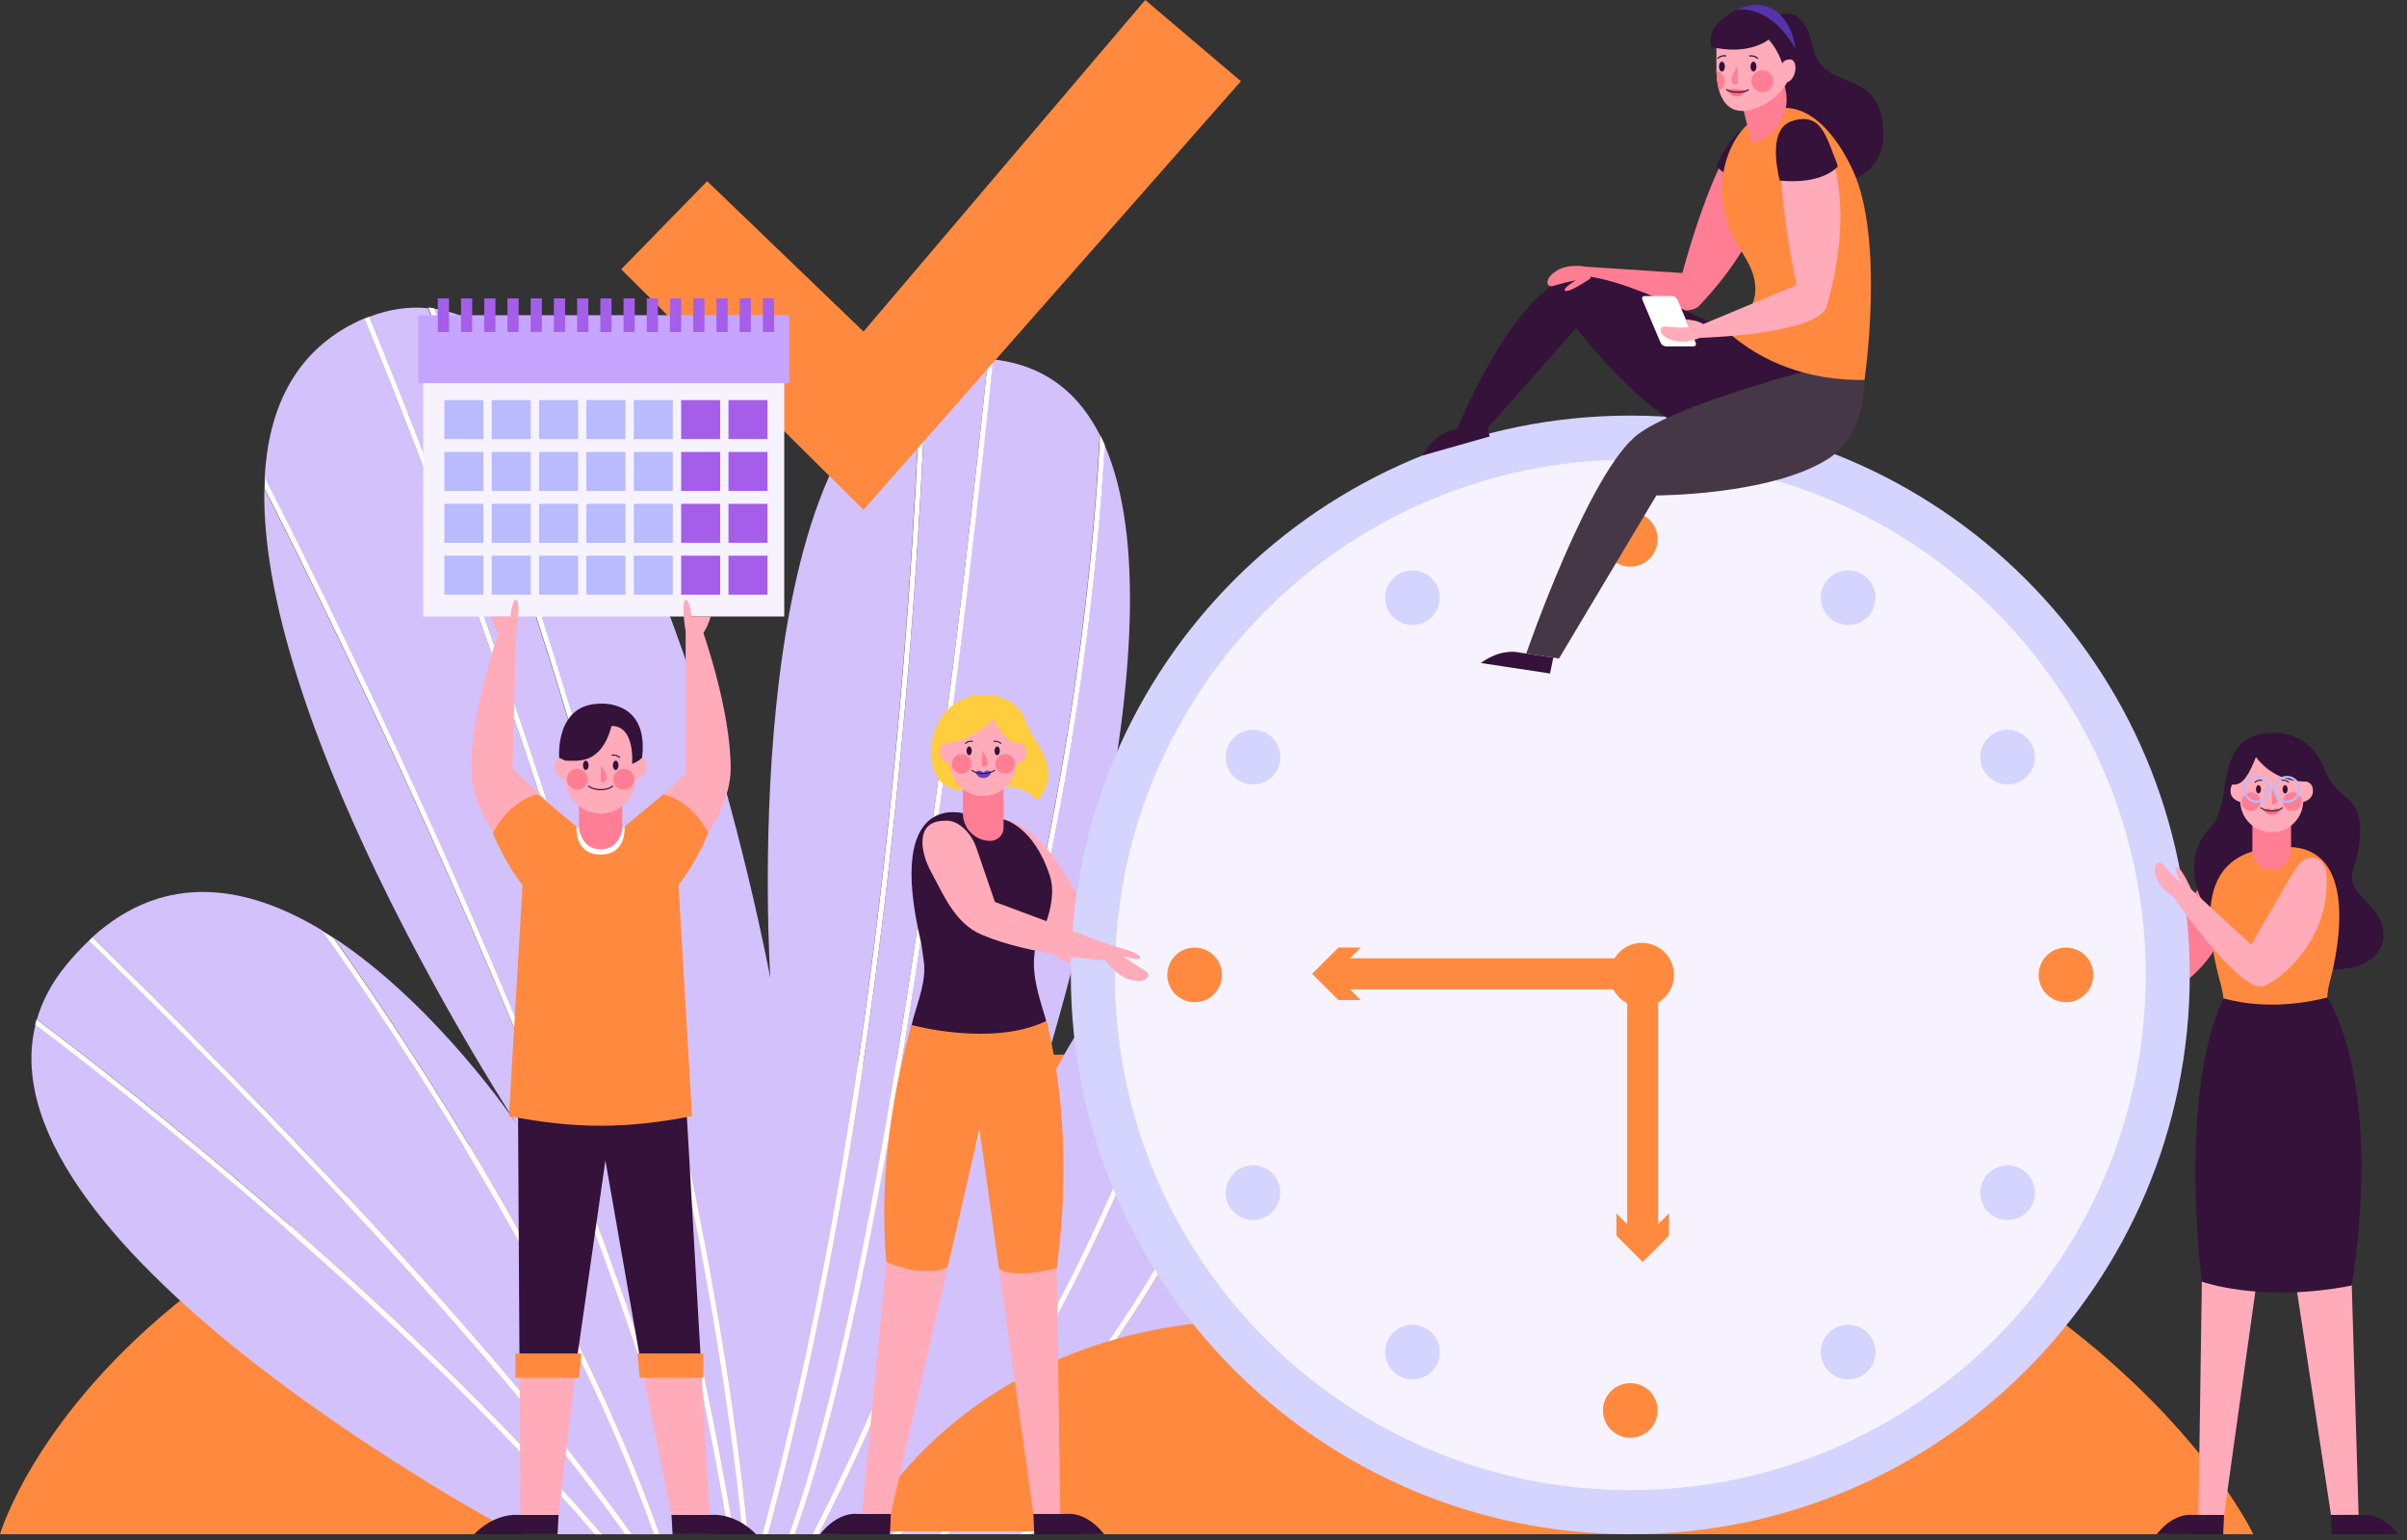 <?xml version="1.0" encoding="UTF-8" standalone="no"?>
<!DOCTYPE svg PUBLIC "-//W3C//DTD SVG 1.1//EN" "http://www.w3.org/Graphics/SVG/1.1/DTD/svg11.dtd">
<svg width="100%" height="100%" viewBox="0 0 275 176" version="1.1" xmlns="http://www.w3.org/2000/svg" xmlns:xlink="http://www.w3.org/1999/xlink" xml:space="preserve" xmlns:serif="http://www.serif.com/" style="fill-rule:evenodd;clip-rule:evenodd;stroke-miterlimit:10;">
    <rect x="0" y="0" width="275" height="176" fill="#333333" stroke="none"/>
    <g transform="matrix(1,0,0,1,-222.853,-242.661)">
        <g transform="matrix(1,0,0,1,222.853,363.178)">
            <path d="M0,54.82L257.43,54.82C257.43,54.82 232.084,0 124.012,0C15.94,0 0,54.82 0,54.82" style="fill:rgb(255,138,63);fill-rule:nonzero;"/>
        </g>
        <g transform="matrix(1,0,0,1,382.497,417.998)">
            <path d="M0,-50.832C-1.854,-32.304 -19.374,-7.58 -37.135,0L-41.998,0C-17.479,-14.487 -5.027,-38.542 0,-50.832" style="fill:rgb(211,193,251);fill-rule:nonzero;"/>
        </g>
        <g transform="matrix(1,0,0,1,263.182,417.395)">
            <path d="M0,-137.744C0.436,-137.969 0.867,-138.165 1.296,-138.348C7.759,-122.73 32.891,-59.598 42.911,0.604L39.397,0.604C26.724,-46.966 -3.107,-106.504 -10.092,-120.12C-9.677,-127.902 -6.768,-134.248 0,-137.744" style="fill:rgb(211,193,251);fill-rule:nonzero;"/>
        </g>
        <g transform="matrix(-0.97,0.242,0.242,0.97,317.461,412.171)">
            <path d="M11.852,-141.395C9.866,-125.304 2.262,-55.767 10.885,3.292L11.852,3.051C6.992,-57.857 16.115,-125.291 18.616,-142.065C16.142,-142.375 13.893,-142.127 11.852,-141.395" style="fill:rgb(211,193,251);fill-rule:nonzero;"/>
        </g>
        <g transform="matrix(1,0,0,1,310.866,341.458)">
            <path d="M0,13.012C0,13.012 -3.955,-46.796 17.172,-56.513C16.67,-41.023 13.773,22.365 -0.903,76.54L-2.571,76.54C-8.446,17.451 -32.401,-47.808 -38.432,-63.528C-13.418,-59.75 0,13.012 0,13.012" style="fill:rgb(211,193,251);fill-rule:nonzero;"/>
        </g>
        <g transform="matrix(1,0,0,1,338.599,335.603)">
            <path d="M0,40.276C2.54,33.391 10.728,14.031 23.507,10.723C19.064,24.736 4.831,65.903 -13.785,82.395L-22.241,82.395C4.075,30.989 9.372,-22.426 10.437,-42.119C19.815,-20.765 3.925,28.762 0,40.276" style="fill:rgb(211,193,251);fill-rule:nonzero;"/>
        </g>
        <g transform="matrix(-0.911,-0.413,-0.413,0.911,321.298,408.44)">
            <path d="M-12.074,-73.827C-14.385,-75.528 -17.203,-76.618 -20.659,-76.808C-22.52,-66.582 -27.53,-29.971 -12.074,5.021L-7.956,6.888C-17.899,-16.3 -13.78,-59.649 -12.074,-73.827" style="fill:rgb(211,193,251);fill-rule:nonzero;"/>
        </g>
        <g transform="matrix(1,0,0,1,337.752,417.772)">
            <path d="M0,-133.821C5.057,-132.857 8.508,-129.83 10.744,-125.426C9.822,-106.726 4.834,-52.171 -22.069,0.226L-24.092,0.226C-12.435,-32.427 -3.746,-111.733 -1.472,-134.047C-0.99,-133.992 -0.5,-133.917 0,-133.821" style="fill:rgb(211,193,251);fill-rule:nonzero;"/>
        </g>
        <g transform="matrix(-0.983,-0.184,-0.184,0.983,298.479,414.337)">
            <path d="M-12.57,-135.268C-14.439,-112.863 -20.482,-33.091 -14.971,0.926L-12.57,1.375C-17.047,-54.952 -8.12,-118.181 -5.835,-133.001C-7.741,-134.219 -9.974,-135.001 -12.57,-135.268" style="fill:rgb(211,193,251);fill-rule:nonzero;"/>
        </g>
        <g transform="matrix(1,0,0,1,372.384,417.998)">
            <path d="M0,-70.747C0.459,-70.552 0.918,-70.355 1.385,-70.117C7.986,-66.745 10.551,-60.382 10.246,-52.774C5.706,-41.097 -6.901,-15.038 -33.084,0L-41.265,0C-13.082,-25.481 -2.57,-60.536 0,-70.747" style="fill:rgb(211,193,251);fill-rule:nonzero;"/>
        </g>
        <g transform="matrix(1,0,0,1,281.952,345.301)">
            <path d="M0,25.909C0,25.909 -29.456,-18.878 -28.899,-46.788C-21.124,-31.561 7.607,26.254 20.009,72.697L16.229,72.697C6.719,45.568 -11.845,17.453 -20.962,4.535C-9.14,12.282 0,25.909 0,25.909" style="fill:rgb(211,193,251);fill-rule:nonzero;"/>
        </g>
        <g transform="matrix(-0.729,0.685,0.685,0.729,309.586,380.159)">
            <path d="M34.685,-74.296C23.24,-74.071 17.642,-66.231 15.043,-56.895C17.076,-41.992 22.751,-7.699 34.685,19.331L36.533,17.594C32.255,-13.028 34.108,-61.746 34.685,-74.296" style="fill:rgb(211,193,251);fill-rule:nonzero;"/>
        </g>
        <g transform="matrix(1,0,0,1,227.068,409.014)">
            <path d="M0,-49.85C0.62,-51.978 1.709,-54.058 3.354,-56.067C4.2,-57.1 5.06,-58.012 5.93,-58.834C14.863,-50.163 49.308,-16.2 67.209,8.984L64.565,8.984C41.472,-17.88 9.747,-42.52 0,-49.85" style="fill:rgb(211,193,251);fill-rule:nonzero;"/>
        </g>
        <g transform="matrix(1,0,0,1,226.906,417.998)">
            <path d="M0,-58.208C9.907,-50.747 41.063,-26.489 63.933,0L55.046,0C55.046,0 -6.359,-32.477 0,-58.208" style="fill:rgb(211,193,251);fill-rule:nonzero;"/>
        </g>
        <g transform="matrix(-0.867,-0.497,-0.497,0.867,315.841,403.083)">
            <path d="M-20.673,-76.49C-20.868,-76.52 -21.073,-76.538 -21.273,-76.562C-24.123,-66.426 -32.444,-30.787 -20.673,5.338L-19.895,5.784C-31.959,-30.517 -23.497,-66.487 -20.673,-76.49" style="fill:white;fill-rule:nonzero;"/>
        </g>
        <g transform="matrix(-0.985,-0.171,-0.171,0.985,301.743,414.983)">
            <path d="M-11.631,-135.226C-13.199,-112.852 -18.172,-33.227 -12.257,0.937L-11.631,1.045C-17.593,-32.896 -12.607,-112.741 -11.035,-135.169C-11.235,-135.187 -11.427,-135.214 -11.631,-135.226" style="fill:white;fill-rule:nonzero;"/>
        </g>
        <g transform="matrix(-0.959,0.283,0.283,0.959,324.992,409.339)">
            <path d="M20.576,-142.143C18.793,-125.278 12.547,-57.516 19.995,3.129L20.576,2.958C13.153,-57.619 19.394,-125.282 21.173,-142.09C20.972,-142.114 20.775,-142.126 20.576,-142.143" style="fill:white;fill-rule:nonzero;"/>
        </g>
        <g transform="matrix(-0.738,0.675,0.675,0.738,309.631,387.831)">
            <path d="M31.146,-79.499C30.946,-79.503 30.743,-79.51 30.547,-79.51C29.8,-66.969 27.285,-18.28 31.146,12.397L31.688,11.901C27.905,-18.763 30.405,-67.072 31.146,-79.499" style="fill:white;fill-rule:nonzero;"/>
        </g>
        <g transform="matrix(-0.892,-0.453,-0.453,0.892,311.274,405.686)">
            <path d="M-18.439,-75.945C-18.61,-76.096 -18.796,-76.231 -18.973,-76.375C-21.307,-62.287 -27.344,-19.163 -18.439,4.443L-17.648,4.845C-26.777,-18.289 -20.825,-61.439 -18.439,-75.945" style="fill:white;fill-rule:nonzero;"/>
        </g>
        <g transform="matrix(-0.782,-0.624,-0.624,0.782,327.57,398.716)">
            <path d="M-22.135,-60.526C-22.515,-60.01 -22.886,-59.479 -23.242,-58.925C-26.981,-46.184 -32.258,-19.617 -22.135,7.002L-21.196,7.752C-32.277,-20.337 -25.873,-48.567 -22.135,-60.526" style="fill:white;fill-rule:nonzero;"/>
        </g>
        <g transform="matrix(-0.966,-0.259,-0.259,0.966,300.29,410.444)">
            <path d="M-16.824,-125.589C-20.89,-106.292 -29.594,-53.326 -17.476,3.14L-16.824,3.314C-29.253,-54.259 -19.956,-108.247 -16.008,-126.55C-16.285,-126.241 -16.558,-125.922 -16.824,-125.589" style="fill:white;fill-rule:nonzero;"/>
        </g>
        <g transform="matrix(-0.99,-0.139,-0.139,0.99,300.803,416.057)">
            <path d="M-9.342,-133.977C-10.95,-119.07 -16.991,-55.5 -9.956,0.565L-9.341,0.651C-16.357,-55.037 -10.43,-118.213 -8.778,-133.624C-8.964,-133.743 -9.149,-133.866 -9.342,-133.977" style="fill:white;fill-rule:nonzero;"/>
        </g>
        <g transform="matrix(-0.97,0.244,0.244,0.97,324.175,411.496)">
            <path d="M17.568,-142.156C15.558,-125.44 8.259,-56.307 16.987,2.428L17.568,2.282C8.809,-56.757 16.252,-126.312 18.2,-142.407C17.987,-142.33 17.777,-142.244 17.568,-142.156" style="fill:white;fill-rule:nonzero;"/>
        </g>
        <g transform="matrix(-0.927,0.375,0.375,0.927,323.384,404.31)">
            <path d="M24.994,-125.591C23.629,-110.349 18.318,-43.968 24.421,4.881L24.994,4.65C19.063,-43.054 24,-107.425 25.494,-124.458C25.33,-124.839 25.168,-125.221 24.994,-125.591" style="fill:white;fill-rule:nonzero;"/>
        </g>
        <g transform="matrix(-0.669,0.744,0.744,0.669,302.318,383.769)">
            <path d="M32.596,-72.107C32.406,-72.208 32.218,-72.311 32.022,-72.405C30.955,-60.256 28.063,-20.191 32.596,14.943L33.127,14.353C28.724,-20.365 31.519,-59.751 32.596,-72.107" style="fill:white;fill-rule:nonzero;"/>
        </g>
        <g transform="matrix(-0.881,0.473,0.473,0.881,310.635,404.688)">
            <path d="M17.824,-71.803C15.895,-56.11 12.824,-22.559 17.266,5.843L17.824,5.544C13.299,-23.655 16.702,-58.248 18.598,-73.168C18.333,-72.718 18.075,-72.264 17.824,-71.803" style="fill:white;fill-rule:nonzero;"/>
        </g>
        <g transform="matrix(1,0,0,1,412.453,393.438)">
            <path d="M0,24.232L-91.138,24.232C-91.138,24.232 -79.43,0 -44.983,0C-10.536,0 0,24.232 0,24.232" style="fill:rgb(255,138,63);fill-rule:nonzero;"/>
        </g>
        <g transform="matrix(1,0,0,1,353.695,300.928)">
            <path d="M0,-58.267L-32.186,-20.376L-50.048,-37.557L-59.872,-27.491L-32.186,0L10.928,-48.982L0,-58.267Z" style="fill:rgb(255,138,63);fill-rule:nonzero;"/>
        </g>
        <g transform="matrix(-1,0,0,1,583.653,93.641)">
            <rect x="271.202" y="186.882" width="41.249" height="32.595" style="fill:rgb(246,243,255);"/>
        </g>
        <g transform="matrix(1,0,0,1,0,65.132)">
            <rect x="270.633" y="213.552" width="42.389" height="7.764" style="fill:rgb(197,165,255);"/>
        </g>
        <g transform="matrix(-1,0,0,1,551.7,81.224)">
            <rect x="273.622" y="207.16" width="4.456" height="4.456" style="fill:rgb(185,186,255);"/>
        </g>
        <g transform="matrix(-1,0,0,1,562.522,81.224)">
            <rect x="279.033" y="207.16" width="4.456" height="4.456" style="fill:rgb(185,186,255);"/>
        </g>
        <g transform="matrix(-1,0,0,1,573.34,81.224)">
            <rect x="284.442" y="207.16" width="4.456" height="4.456" style="fill:rgb(185,186,255);"/>
        </g>
        <g transform="matrix(-1,0,0,1,584.16,81.224)">
            <rect x="289.852" y="207.16" width="4.456" height="4.456" style="fill:rgb(185,186,255);"/>
        </g>
        <g transform="matrix(-1,0,0,1,594.982,81.224)">
            <rect x="295.263" y="207.16" width="4.456" height="4.456" style="fill:rgb(185,186,255);"/>
        </g>
        <g transform="matrix(-1,0,0,1,605.802,81.224)">
            <rect x="300.673" y="207.16" width="4.456" height="4.456" style="fill:rgb(164,94,233);"/>
        </g>
        <g transform="matrix(-1,0,0,1,616.622,81.224)">
            <rect x="306.083" y="207.16" width="4.456" height="4.456" style="fill:rgb(164,94,233);"/>
        </g>
        <g transform="matrix(-1,0,0,1,551.7,93.08)">
            <rect x="273.622" y="201.232" width="4.456" height="4.456" style="fill:rgb(185,186,255);"/>
        </g>
        <g transform="matrix(-1,0,0,1,562.522,93.08)">
            <rect x="279.033" y="201.232" width="4.456" height="4.456" style="fill:rgb(185,186,255);"/>
        </g>
        <g transform="matrix(-1,0,0,1,573.34,93.08)">
            <rect x="284.442" y="201.232" width="4.456" height="4.456" style="fill:rgb(185,186,255);"/>
        </g>
        <g transform="matrix(-1,0,0,1,584.16,93.08)">
            <rect x="289.852" y="201.232" width="4.456" height="4.456" style="fill:rgb(185,186,255);"/>
        </g>
        <g transform="matrix(-1,0,0,1,594.982,93.08)">
            <rect x="295.263" y="201.232" width="4.456" height="4.456" style="fill:rgb(185,186,255);"/>
        </g>
        <g transform="matrix(-1,0,0,1,605.802,93.08)">
            <rect x="300.673" y="201.232" width="4.456" height="4.456" style="fill:rgb(164,94,233);"/>
        </g>
        <g transform="matrix(-1,0,0,1,616.622,93.08)">
            <rect x="306.083" y="201.232" width="4.456" height="4.456" style="fill:rgb(164,94,233);"/>
        </g>
        <g transform="matrix(-1,0,0,1,551.7,104.938)">
            <rect x="273.622" y="195.303" width="4.456" height="4.456" style="fill:rgb(185,186,255);"/>
        </g>
        <g transform="matrix(-1,0,0,1,562.522,104.938)">
            <rect x="279.033" y="195.303" width="4.456" height="4.456" style="fill:rgb(185,186,255);"/>
        </g>
        <g transform="matrix(-1,0,0,1,573.34,104.938)">
            <rect x="284.442" y="195.303" width="4.456" height="4.456" style="fill:rgb(185,186,255);"/>
        </g>
        <g transform="matrix(-1,0,0,1,584.16,104.938)">
            <rect x="289.852" y="195.303" width="4.456" height="4.456" style="fill:rgb(185,186,255);"/>
        </g>
        <g transform="matrix(-1,0,0,1,594.982,104.938)">
            <rect x="295.263" y="195.303" width="4.456" height="4.456" style="fill:rgb(185,186,255);"/>
        </g>
        <g transform="matrix(-1,0,0,1,605.802,104.938)">
            <rect x="300.673" y="195.303" width="4.456" height="4.456" style="fill:rgb(164,94,233);"/>
        </g>
        <g transform="matrix(-1,0,0,1,616.622,104.938)">
            <rect x="306.083" y="195.303" width="4.456" height="4.456" style="fill:rgb(164,94,233);"/>
        </g>
        <g transform="matrix(-1,0,0,1,551.7,116.792)">
            <rect x="273.622" y="189.376" width="4.456" height="4.456" style="fill:rgb(185,186,255);"/>
        </g>
        <g transform="matrix(-1,0,0,1,562.522,116.792)">
            <rect x="279.033" y="189.376" width="4.456" height="4.456" style="fill:rgb(185,186,255);"/>
        </g>
        <g transform="matrix(-1,0,0,1,573.34,116.792)">
            <rect x="284.442" y="189.376" width="4.456" height="4.456" style="fill:rgb(185,186,255);"/>
        </g>
        <g transform="matrix(-1,0,0,1,584.16,116.792)">
            <rect x="289.852" y="189.376" width="4.456" height="4.456" style="fill:rgb(185,186,255);"/>
        </g>
        <g transform="matrix(-1,0,0,1,594.982,116.792)">
            <rect x="295.263" y="189.376" width="4.456" height="4.456" style="fill:rgb(185,186,255);"/>
        </g>
        <g transform="matrix(-1,0,0,1,605.802,116.792)">
            <rect x="300.673" y="189.376" width="4.456" height="4.456" style="fill:rgb(164,94,233);"/>
        </g>
        <g transform="matrix(-1,0,0,1,616.622,116.792)">
            <rect x="306.083" y="189.376" width="4.456" height="4.456" style="fill:rgb(164,94,233);"/>
        </g>
        <g transform="matrix(-1,0,0,1,547.021,57.369)">
            <rect x="272.87" y="219.395" width="1.281" height="3.841" style="fill:rgb(164,94,233);"/>
        </g>
        <g transform="matrix(-1,0,0,1,552.327,57.369)">
            <rect x="275.523" y="219.395" width="1.281" height="3.841" style="fill:rgb(164,94,233);"/>
        </g>
        <g transform="matrix(-1,0,0,1,557.632,57.369)">
            <rect x="278.176" y="219.395" width="1.28" height="3.841" style="fill:rgb(164,94,233);"/>
        </g>
        <g transform="matrix(-1,0,0,1,562.938,57.369)">
            <rect x="280.829" y="219.395" width="1.28" height="3.841" style="fill:rgb(164,94,233);"/>
        </g>
        <g transform="matrix(-1,0,0,1,568.244,57.369)">
            <rect x="283.482" y="219.395" width="1.28" height="3.841" style="fill:rgb(164,94,233);"/>
        </g>
        <g transform="matrix(-1,0,0,1,573.55,57.369)">
            <rect x="286.135" y="219.395" width="1.28" height="3.841" style="fill:rgb(164,94,233);"/>
        </g>
        <g transform="matrix(-1,0,0,1,578.856,57.369)">
            <rect x="288.788" y="219.395" width="1.28" height="3.841" style="fill:rgb(164,94,233);"/>
        </g>
        <g transform="matrix(-1,0,0,1,584.16,57.369)">
            <rect x="291.44" y="219.395" width="1.28" height="3.841" style="fill:rgb(164,94,233);"/>
        </g>
        <g transform="matrix(-1,0,0,1,589.466,57.369)">
            <rect x="294.093" y="219.395" width="1.28" height="3.841" style="fill:rgb(164,94,233);"/>
        </g>
        <g transform="matrix(-1,0,0,1,594.772,57.369)">
            <rect x="296.746" y="219.395" width="1.28" height="3.841" style="fill:rgb(164,94,233);"/>
        </g>
        <g transform="matrix(-1,0,0,1,600.078,57.369)">
            <rect x="299.399" y="219.395" width="1.28" height="3.841" style="fill:rgb(164,94,233);"/>
        </g>
        <g transform="matrix(-1,0,0,1,605.384,57.369)">
            <rect x="302.052" y="219.395" width="1.28" height="3.841" style="fill:rgb(164,94,233);"/>
        </g>
        <g transform="matrix(-1,0,0,1,610.69,57.369)">
            <rect x="304.705" y="219.395" width="1.28" height="3.841" style="fill:rgb(164,94,233);"/>
        </g>
        <g transform="matrix(-1,0,0,1,615.994,57.369)">
            <rect x="307.357" y="219.395" width="1.28" height="3.841" style="fill:rgb(164,94,233);"/>
        </g>
        <g transform="matrix(-1,0,0,1,621.3,57.369)">
            <rect x="310.01" y="219.395" width="1.28" height="3.841" style="fill:rgb(164,94,233);"/>
        </g>
        <g transform="matrix(1,0,0,1,282.645,355.669)">
            <path d="M0,-8.294C0,-20.044 5.867,-18.331 11.742,-18.331C17.617,-18.331 17.373,-8.294 17.373,-8.294L18.52,11.75L-0.62,11.75L0,-8.294Z" style="fill:rgb(255,126,147);fill-rule:nonzero;"/>
        </g>
        <g transform="matrix(-0.437,0.899,0.899,0.437,282.613,417.323)">
            <path d="M-1.117,-1.197C-1.117,-1.197 -0.295,-3.588 3.06,-4.747L-1.117,3.838L-3.152,2.985L-1.117,-1.197Z" style="fill:rgb(52,18,57);fill-rule:nonzero;"/>
        </g>
        <g transform="matrix(-0.437,-0.899,-0.899,0.437,303.634,417.323)">
            <path d="M1.117,-1.197C1.117,-1.197 0.296,-3.588 -3.059,-4.747L1.117,3.839L3.151,2.985L1.117,-1.197Z" style="fill:rgb(52,18,57);fill-rule:nonzero;"/>
        </g>
        <g transform="matrix(1,0,0,1,295.448,331.707)">
            <path d="M0,-2.611C0,-2.611 1.312,-2.751 1.312,-1.376C1.312,0 -0.378,0.14 -0.378,0.14L0,-2.611Z" style="fill:rgb(255,171,186);fill-rule:nonzero;"/>
        </g>
        <g transform="matrix(1,0,0,1,287.507,331.707)">
            <path d="M0,-2.611C0,-2.611 -1.312,-2.751 -1.312,-1.376C-1.312,0 0.378,0.14 0.378,0.14L0,-2.611Z" style="fill:rgb(255,171,186);fill-rule:nonzero;"/>
        </g>
        <g transform="matrix(1,0,0,1,291.477,333.828)">
            <path d="M0,6.609C1.369,6.609 2.479,5.5 2.479,4.13L2.479,0L-2.479,0L-2.479,4.13C-2.479,5.5 -1.369,6.609 0,6.609" style="fill:rgb(255,126,147);fill-rule:nonzero;"/>
        </g>
        <g transform="matrix(1,0,0,1,291.477,324.384)">
            <path d="M0,11.256C2.22,11.256 4.036,9.441 4.036,7.221L4.036,4.036C4.036,1.817 2.22,0 0,0C-2.22,0 -4.036,1.817 -4.036,4.036L-4.036,7.221C-4.036,9.441 -2.22,11.256 0,11.256" style="fill:rgb(255,171,186);fill-rule:nonzero;"/>
        </g>
        <g transform="matrix(0,-1,-1,0,293.194,329.805)">
            <path d="M-0.323,-0.323C-0.619,-0.323 -0.857,-0.178 -0.857,0C-0.857,0.178 -0.619,0.323 -0.323,0.323C-0.027,0.323 0.212,0.178 0.212,0C0.212,-0.178 -0.027,-0.323 -0.323,-0.323" style="fill:rgb(52,18,57);fill-rule:nonzero;"/>
        </g>
        <g transform="matrix(0,-1,-1,0,289.777,329.805)">
            <path d="M-0.323,-0.323C-0.619,-0.323 -0.857,-0.178 -0.857,0C-0.857,0.178 -0.619,0.323 -0.323,0.323C-0.027,0.323 0.212,0.178 0.212,0C0.212,-0.178 -0.027,-0.323 -0.323,-0.323" style="fill:rgb(52,18,57);fill-rule:nonzero;"/>
        </g>
        <g transform="matrix(1,0,0,1,292.869,332.907)">
            <path d="M0,-0.439C0,-0.439 -0.38,0 -1.377,0C-2.375,0 -2.814,-0.439 -2.814,-0.439" style="fill:none;fill-rule:nonzero;stroke:rgb(52,18,57);stroke-width:0.13px;"/>
        </g>
        <g transform="matrix(1,0,0,1,291.492,330.128)">
            <path d="M0,1.953L0,0C0,0 1.507,1.953 0,1.953" style="fill:rgb(255,126,147);fill-rule:nonzero;"/>
        </g>
        <g transform="matrix(-0.958,-0.288,-0.288,0.958,292.809,328.748)">
            <path d="M-0.972,0.236C-0.972,0.236 -0.547,-0.032 0.007,0.236" style="fill:none;fill-rule:nonzero;stroke:rgb(52,18,57);stroke-width:0.13px;"/>
        </g>
        <g transform="matrix(0.958,-0.288,-0.288,-0.958,289.374,329.387)">
            <path d="M-0.035,0.143C-0.035,0.143 0.39,0.412 0.944,0.143" style="fill:none;fill-rule:nonzero;stroke:rgb(52,18,57);stroke-width:0.13px;"/>
        </g>
        <g transform="matrix(0,-1,-1,0,294.114,330.524)">
            <path d="M-1.192,-1.191C-1.849,-1.191 -2.383,-0.657 -2.383,0.001C-2.383,0.659 -1.849,1.192 -1.192,1.192C-0.534,1.192 0,0.659 0,0.001C0,-0.657 -0.534,-1.191 -1.192,-1.191" style="fill:rgb(255,126,147);fill-rule:nonzero;"/>
        </g>
        <g transform="matrix(0,-1,-1,0,288.812,330.524)">
            <path d="M-1.192,-1.191C-1.849,-1.191 -2.383,-0.657 -2.383,0C-2.383,0.659 -1.849,1.192 -1.192,1.192C-0.534,1.192 0,0.659 0,0C0,-0.657 -0.534,-1.191 -1.192,-1.191" style="fill:rgb(255,126,147);fill-rule:nonzero;"/>
        </g>
        <g transform="matrix(1,0,0,1,294.416,321.651)">
            <path d="M0,15.687L6.749,9.454L6.778,-6.959L8.688,-6.959C8.688,-6.959 11.917,2.039 11.917,8.818C11.917,15.597 3.928,22.646 3.928,22.646L0,15.687Z" style="fill:rgb(255,171,186);fill-rule:nonzero;"/>
        </g>
        <g transform="matrix(-1,0,0,1,295.937,397.665)">
            <path d="M-7.997,18.13L-3.635,18.13L0,0L-6.959,0L-7.997,18.13Z" style="fill:rgb(255,171,186);fill-rule:nonzero;"/>
        </g>
        <g transform="matrix(1,0,0,1,282.025,397.665)">
            <path d="M0,-30.246L19.14,-30.246L20.871,0L13.912,0L9.995,-22.384L6.787,0L0.177,0L0,-30.246Z" style="fill:rgb(52,18,57);fill-rule:nonzero;"/>
        </g>
        <g transform="matrix(-0.117,0.993,0.993,0.117,294.123,411.073)">
            <path d="M-12.694,-6.843L5.561,-6.843L6.072,-11.18L-11.921,-13.408L-12.694,-6.843Z" style="fill:rgb(255,171,186);fill-rule:nonzero;"/>
        </g>
        <g transform="matrix(1,0,0,1,288.603,321.651)">
            <path d="M0,15.687L-7.191,8.818L-6.778,-6.959L-8.688,-6.959C-8.688,-6.959 -11.917,2.039 -11.917,8.818C-11.917,15.597 -3.928,22.646 -3.928,22.646L0,15.687Z" style="fill:rgb(255,171,186);fill-rule:nonzero;"/>
        </g>
        <g transform="matrix(1,0,0,1,279.149,367.269)">
            <path d="M0,-29.401C2.14,-33.397 5.156,-33.814 5.156,-33.814L9.82,-29.935C9.82,-29.387 9.935,-28.932 10.115,-28.555C10.959,-26.784 13.668,-26.784 14.513,-28.555C14.692,-28.932 14.807,-29.387 14.807,-29.935L19.471,-33.814C19.471,-33.814 22.488,-33.397 24.627,-29.401C23.076,-25.706 21.226,-23.446 21.226,-23.446L22.775,2.948C15.204,4.413 9.423,4.413 1.853,2.948L3.401,-23.446C3.401,-23.446 1.551,-25.706 0,-29.401" style="fill:rgb(255,138,63);fill-rule:nonzero;"/>
        </g>
        <g transform="matrix(1,0,0,1,291.462,329.68)">
            <path d="M0,-6.598C0,-6.598 5.549,-7.046 4.746,-0.426C4.208,0.111 3.607,0.274 3.607,0.274C3.607,0.274 3.996,-4.054 1.271,-4.054C0.03,0.448 -2.608,-0.087 -4.021,-0.087L-4.721,-0.42C-4.721,-0.42 -5.241,-6.598 0,-6.598" style="fill:rgb(52,18,57);fill-rule:nonzero;"/>
        </g>
        <g transform="matrix(1,0,0,1,301.155,314.988)">
            <path d="M0,-3.757C0.475,-4.037 0.712,-1.738 0.712,-1.738C0.712,-1.738 0.724,-1.791 0.741,-1.869L2.897,-1.869C2.562,-0.648 1.9,0.258 1.9,0.258L0.107,0.28C0.107,0.28 -0.561,-3.39 0,-3.757" style="fill:rgb(255,171,186);fill-rule:nonzero;"/>
        </g>
        <g transform="matrix(1,0,0,1,281.152,312.969)">
            <path d="M0,0.28C0,0.28 0.237,-2.019 0.712,-1.739C1.273,-1.371 0.605,2.299 0.605,2.299L-1.187,2.276C-1.187,2.276 -1.85,1.371 -2.185,0.149L-0.029,0.149C-0.012,0.227 0,0.28 0,0.28" style="fill:rgb(255,171,186);fill-rule:nonzero;"/>
        </g>
        <g transform="matrix(-1,0,0,1,295.683,400.12)">
            <path d="M-7.536,-2.778L0,-2.778L-0.254,0L-7.536,0L-7.536,-2.778Z" style="fill:rgb(255,138,63);fill-rule:nonzero;"/>
        </g>
        <g transform="matrix(1,0,0,1,281.739,400.12)">
            <path d="M0,-2.778L7.536,-2.778L7.282,0L0,0L0,-2.778Z" style="fill:rgb(255,138,63);fill-rule:nonzero;"/>
        </g>
        <g transform="matrix(1,0,0,1,293.956,340.122)">
            <path d="M0,-2.788C0,-2.788 -0.238,-0.395 -2.479,-0.395C-4.719,-0.395 -4.957,-2.817 -4.957,-2.817L-5.23,-2.99C-5.23,-2.99 -5.552,0.202 -2.494,0.202C0.565,0.202 0.244,-2.99 0.244,-2.99L0,-2.788Z" style="fill:white;fill-rule:nonzero;"/>
        </g>
        <g transform="matrix(1,0,0,1,333.399,333.77)">
            <path d="M0,-11.412C1.422,-11.885 3.041,-11.8 4.378,-11.164C5.259,-10.746 6.164,-10.033 6.566,-8.824C7.471,-6.104 11.098,-3.334 7.99,0.385C4.781,-3.042 0.847,0.473 -2.372,-1.249C-5.21,-2.767 -4.902,-9.781 0,-11.412" style="fill:rgb(255,205,62);fill-rule:nonzero;"/>
        </g>
        <g transform="matrix(1,0,0,1,478.96,355.753)">
            <path d="M0,-15.28C0,-15.28 -4.314,-15.142 -9.063,-4.177L-14.986,-11.456L-17.418,-11.456C-17.418,-11.456 -11.717,0 -8.709,0C-5.701,0 0.324,-7.007 0,-15.28" style="fill:rgb(255,126,147);fill-rule:nonzero;"/>
        </g>
        <g transform="matrix(1,0,0,1,337.896,353.259)">
            <path d="M0,-16.795C0,-16.795 4.538,-16.649 9.531,-5.118L15.761,-12.773L18.318,-12.773C18.318,-12.773 12.322,0 9.159,0C5.996,0 -1.557,-5.291 0,-16.795" style="fill:rgb(255,171,186);fill-rule:nonzero;"/>
        </g>
        <g transform="matrix(0,-1,-1,0,409.114,290.157)">
            <path d="M-63.92,-63.921C-99.223,-63.921 -127.841,-35.303 -127.841,0C-127.841,35.302 -99.223,63.92 -63.92,63.92C-28.618,63.92 -0,35.302 -0,0C-0,-35.303 -28.618,-63.921 -63.92,-63.921" style="fill:rgb(212,212,255);fill-rule:nonzero;"/>
        </g>
        <g transform="matrix(0,-1,-1,0,409.113,295.194)">
            <path d="M-58.884,-58.885C-91.405,-58.885 -117.768,-32.522 -117.768,-0.001C-117.768,32.52 -91.405,58.884 -58.884,58.884C-26.362,58.884 0,32.52 0,-0.001C0,-32.522 -26.362,-58.885 -58.884,-58.885" style="fill:rgb(246,243,255);fill-rule:nonzero;"/>
        </g>
        <g transform="matrix(0,-1,-1,0,409.115,301.178)">
            <path d="M-3.124,-3.123C-4.849,-3.123 -6.246,-1.724 -6.246,0.001C-6.246,1.725 -4.849,3.124 -3.124,3.124C-1.399,3.124 -0.001,1.725 -0.001,0.001C-0.001,-1.724 -1.399,-3.123 -3.124,-3.123" style="fill:rgb(255,138,63);fill-rule:nonzero;"/>
        </g>
        <g transform="matrix(0,-1,-1,0,409.114,400.732)">
            <path d="M-3.123,-3.123C-4.848,-3.123 -6.246,-1.725 -6.246,0C-6.246,1.725 -4.848,3.123 -3.123,3.123C-1.398,3.123 0,1.725 0,0C0,-1.725 -1.398,-3.123 -3.123,-3.123" style="fill:rgb(255,138,63);fill-rule:nonzero;"/>
        </g>
        <g transform="matrix(-1,0,0,1,359.337,357.2)">
            <path d="M0,-6.245C-1.725,-6.245 -3.123,-4.848 -3.123,-3.123C-3.123,-1.398 -1.725,0 0,0C1.725,0 3.123,-1.398 3.123,-3.123C3.123,-4.848 1.725,-6.245 0,-6.245" style="fill:rgb(255,138,63);fill-rule:nonzero;"/>
        </g>
        <g transform="matrix(-1,0,0,1,458.891,357.2)">
            <path d="M0,-6.245C-1.725,-6.245 -3.123,-4.848 -3.123,-3.123C-3.123,-1.398 -1.725,0 0,0C1.725,0 3.123,-1.398 3.123,-3.123C3.123,-4.848 1.725,-6.245 0,-6.245" style="fill:rgb(255,138,63);fill-rule:nonzero;"/>
        </g>
        <g transform="matrix(-0.866,-0.5,-0.5,0.866,363.302,330.75)">
            <path d="M-1.561,-5.827C-3.286,-5.828 -4.684,-4.429 -4.684,-2.704C-4.684,-0.979 -3.286,0.418 -1.561,0.418C0.163,0.419 1.561,-0.98 1.561,-2.704C1.562,-4.429 0.163,-5.827 -1.561,-5.827" style="fill:rgb(212,212,255);fill-rule:nonzero;"/>
        </g>
        <g transform="matrix(-0.866,-0.5,-0.5,0.866,449.519,380.528)">
            <path d="M-1.561,-5.827C-3.285,-5.827 -4.684,-4.43 -4.683,-2.704C-4.683,-0.979 -3.285,0.418 -1.561,0.419C0.163,0.419 1.562,-0.979 1.562,-2.704C1.562,-4.43 0.164,-5.827 -1.561,-5.827" style="fill:rgb(212,212,255);fill-rule:nonzero;"/>
        </g>
        <g transform="matrix(-0.5,-0.866,-0.866,0.5,381.522,309.407)">
            <path d="M-2.705,-4.684C-4.428,-4.684 -5.827,-3.287 -5.827,-1.56C-5.828,0.164 -4.429,1.562 -2.705,1.562C-0.981,1.562 0.418,0.165 0.419,-1.56C0.419,-3.286 -0.98,-4.684 -2.705,-4.684" style="fill:rgb(212,212,255);fill-rule:nonzero;"/>
        </g>
        <g transform="matrix(-0.5,-0.866,-0.866,0.5,431.298,395.626)">
            <path d="M-2.704,-4.685C-4.429,-4.685 -5.827,-3.286 -5.827,-1.561C-5.826,0.164 -4.428,1.561 -2.704,1.56C-0.979,1.561 0.419,0.162 0.42,-1.562C0.418,-3.288 -0.98,-4.685 -2.704,-4.685" style="fill:rgb(212,212,255);fill-rule:nonzero;"/>
        </g>
        <g transform="matrix(0.5,-0.866,-0.866,-0.5,436.707,309.408)">
            <path d="M-2.704,-1.561C-4.429,-1.562 -5.827,-0.164 -5.828,1.561C-5.827,3.286 -4.428,4.684 -2.704,4.683C-0.979,4.684 0.419,3.286 0.419,1.561C0.419,-0.164 -0.98,-1.562 -2.704,-1.561" style="fill:rgb(212,212,255);fill-rule:nonzero;"/>
        </g>
        <g transform="matrix(0.5,-0.866,-0.866,-0.5,386.93,395.625)">
            <path d="M-2.704,-1.562C-4.429,-1.562 -5.827,-0.164 -5.828,1.562C-5.827,3.286 -4.429,4.684 -2.704,4.684C-0.98,4.684 0.418,3.286 0.418,1.562C0.418,-0.164 -0.98,-1.562 -2.704,-1.562" style="fill:rgb(212,212,255);fill-rule:nonzero;"/>
        </g>
        <g transform="matrix(0.866,-0.5,-0.5,-0.866,454.927,330.751)">
            <path d="M-1.561,-0.418C-3.286,-0.418 -4.684,0.979 -4.684,2.706C-4.684,4.43 -3.285,5.828 -1.561,5.828C0.163,5.827 1.561,4.43 1.561,2.705C1.562,0.979 0.163,-0.418 -1.561,-0.418" style="fill:rgb(212,212,255);fill-rule:nonzero;"/>
        </g>
        <g transform="matrix(0.866,-0.5,-0.5,-0.866,368.711,380.528)">
            <path d="M-1.562,-0.418C-3.286,-0.418 -4.685,0.98 -4.684,2.705C-4.684,4.429 -3.286,5.828 -1.562,5.827C0.163,5.827 1.561,4.43 1.562,2.705C1.561,0.98 0.163,-0.419 -1.562,-0.418" style="fill:rgb(212,212,255);fill-rule:nonzero;"/>
        </g>
        <g transform="matrix(0,-1,-1,0,409.114,352.699)">
            <path d="M-1.378,-1.378C-2.14,-1.378 -2.756,-0.761 -2.756,0C-2.756,0.761 -2.14,1.378 -1.378,1.378C-0.617,1.378 0,0.761 0,0C0,-0.761 -0.617,-1.378 -1.378,-1.378" style="fill:rgb(164,94,233);fill-rule:nonzero;"/>
        </g>
        <g transform="matrix(1,0,0,1,375.768,386.887)">
            <path d="M0,-35.936L2.551,-35.936L1.317,-34.704L36.534,-34.704L36.534,-4.323L37.767,-5.555L37.767,-3.004L34.762,0L31.758,-3.004L31.758,-5.555L32.989,-4.323L32.989,-31.16L1.318,-31.16L2.551,-29.928L0,-29.928L-3.004,-32.932L0,-35.936Z" style="fill:rgb(255,138,63);fill-rule:nonzero;"/>
        </g>
        <g transform="matrix(-0.522,0.853,0.853,0.522,321.359,417.331)">
            <path d="M-1.086,-1.387C-1.086,-1.387 -0.264,-3.346 3.082,-3.761L-1.086,3.054L-3.116,1.932L-1.086,-1.387Z" style="fill:rgb(52,18,57);fill-rule:nonzero;"/>
        </g>
        <g transform="matrix(1,0,0,1,482.635,355.481)">
            <path d="M0,-29.059C0,-29.059 4.021,-29.368 5.683,-25.121C7.344,-20.875 10.008,-22.303 9.854,-17.555C9.699,-12.808 7.267,-13.039 10.973,-9.333C14.679,-5.627 11.934,0.309 1.123,-3.011C-9.688,-6.33 -10.904,-14.581 -7.274,-18.211C-4.405,-21.081 -7.229,-29.059 0,-29.059" style="fill:rgb(52,18,57);fill-rule:nonzero;"/>
        </g>
        <g transform="matrix(-0.522,-0.853,-0.853,0.522,492.282,417.363)">
            <path d="M1.032,-1.318C1.032,-1.318 0.252,-3.181 -2.93,-3.574L1.032,2.906L2.961,1.838L1.032,-1.318Z" style="fill:rgb(52,18,57);fill-rule:nonzero;"/>
        </g>
        <g transform="matrix(-0.522,0.853,0.853,0.522,473.838,417.362)">
            <path d="M-1.031,-1.318C-1.031,-1.318 -0.252,-3.181 2.931,-3.575L-1.031,2.905L-2.961,1.839L-1.031,-1.318Z" style="fill:rgb(52,18,57);fill-rule:nonzero;"/>
        </g>
        <g transform="matrix(1,0,0,1,490.88,415.795)">
            <path d="M0,-48.376L1.443,-0.012L-1.711,0L-8.071,-41.838L-13.928,0L-16.854,-0.016L-16.144,-48.376L0,-48.376Z" style="fill:rgb(255,171,186);fill-rule:nonzero;"/>
        </g>
        <g transform="matrix(-1,0,0,1,474.736,356.66)">
            <path d="M-16.144,10.759L0,10.759C0,10.759 -3.001,6.016 -2.157,0.095C-7.179,1.51 -12.157,0.488 -14.007,0C-13.751,4.39 -16.144,10.759 -16.144,10.759" style="fill:rgb(255,126,147);fill-rule:nonzero;"/>
        </g>
        <g transform="matrix(1,0,0,1,488.743,391.606)">
            <path d="M0,-34.946C0,-34.946 6.425,-25.721 2.798,-2.028C-7.491,0 -14.326,-2.467 -14.326,-2.467C-14.326,-2.467 -17.125,-23.681 -11.851,-34.851" style="fill:rgb(52,18,57);fill-rule:nonzero;"/>
        </g>
        <g transform="matrix(1,0,0,1,476.892,340.868)">
            <path d="M0,15.887C-0.064,15.437 -0.146,14.981 -0.257,14.518C-3.317,3.544 -0.891,-1.415 7.234,-1.415C15.359,-1.415 13.249,9.981 12.088,14.201C11.955,14.685 11.884,15.224 11.851,15.792C10,16.28 5.022,17.302 0,15.887" style="fill:rgb(255,138,63);fill-rule:nonzero;"/>
        </g>
        <g transform="matrix(1,0,0,1,473.408,341.616)">
            <path d="M0,3.158C0,3.158 -1.263,0.151 -1.849,0.15C-2.33,0.172 -1.407,1.969 -1.407,1.969C-1.407,1.969 -2.77,0.638 -3.364,-0.101C-3.958,-0.84 -4.842,-0.083 -4.089,1.589C-3.336,3.26 -1.323,3.998 -1.323,3.998L0,3.158Z" style="fill:rgb(255,171,186);fill-rule:nonzero;"/>
        </g>
        <g transform="matrix(1,0,0,1,482.398,336.165)">
            <path d="M0,5.891C1.22,5.891 2.209,4.902 2.209,3.682L2.209,0L-2.21,0L-2.21,3.682C-2.21,4.902 -1.221,5.891 0,5.891" style="fill:rgb(255,126,147);fill-rule:nonzero;"/>
        </g>
        <g transform="matrix(1,0,0,1,485.252,353.546)">
            <path d="M0,-11.764C-1.233,-9.949 -5.171,-2.9 -5.171,-2.9L-12.072,-9.259L-14.479,-8.912C-14.479,-8.912 -7.135,1.866 -4.127,1.866C-2.806,1.866 3.855,-2.912 3.412,-10.779C3.285,-13.031 1.269,-13.63 0,-11.764" style="fill:rgb(255,171,186);fill-rule:nonzero;"/>
        </g>
        <g transform="matrix(1,0,0,1,485.937,334.275)">
            <path d="M0,-2.328C0,-2.328 1.17,-2.452 1.17,-1.226C1.17,0 -0.337,0.124 -0.337,0.124L0,-2.328Z" style="fill:rgb(255,171,186);fill-rule:nonzero;"/>
        </g>
        <g transform="matrix(1,0,0,1,478.858,334.275)">
            <path d="M0,-2.328C0,-2.328 -1.169,-2.452 -1.169,-1.226C-1.169,0 0.338,0.124 0.338,0.124L0,-2.328Z" style="fill:rgb(255,171,186);fill-rule:nonzero;"/>
        </g>
        <g transform="matrix(1,0,0,1,482.398,327.749)">
            <path d="M0,10.033C1.979,10.033 3.597,8.414 3.597,6.435L3.597,3.597C3.597,1.619 1.979,0 0,0C-1.979,0 -3.598,1.619 -3.598,3.597L-3.598,6.435C-3.598,8.414 -1.979,10.033 0,10.033" style="fill:rgb(255,171,186);fill-rule:nonzero;"/>
        </g>
        <g transform="matrix(-0.014,-1,-1,0.014,482.276,334.355)">
            <path d="M-0.846,-1.079C-0.846,-1.079 -0.505,-0.554 -0.9,-0.114C-0.477,0.33 -0.846,0.831 -0.846,0.831C-0.846,0.831 -1.417,0.598 -1.426,-0.085C-1.438,-0.928 -0.846,-1.079 -0.846,-1.079" style="fill:rgb(255,110,130);fill-rule:nonzero;"/>
        </g>
        <g transform="matrix(0,-1,-1,0,483.928,332.58)">
            <path d="M-0.288,-0.288C-0.552,-0.288 -0.765,-0.159 -0.765,0.001C-0.765,0.158 -0.552,0.288 -0.288,0.288C-0.025,0.288 0.19,0.158 0.19,0.001C0.19,-0.159 -0.025,-0.288 -0.288,-0.288" style="fill:rgb(52,18,57);fill-rule:nonzero;"/>
        </g>
        <g transform="matrix(0,-1,-1,0,480.882,332.58)">
            <path d="M-0.288,-0.288C-0.552,-0.288 -0.765,-0.159 -0.765,-0.001C-0.765,0.158 -0.552,0.288 -0.288,0.288C-0.025,0.288 0.19,0.158 0.19,-0.001C0.19,-0.159 -0.025,-0.288 -0.288,-0.288" style="fill:rgb(52,18,57);fill-rule:nonzero;"/>
        </g>
        <g transform="matrix(1,0,0,1,483.638,335.345)">
            <path d="M0,-0.392C0,-0.392 -0.338,0 -1.228,0C-2.116,0 -2.508,-0.392 -2.508,-0.392" style="fill:none;fill-rule:nonzero;stroke:rgb(52,18,57);stroke-width:0.12px;"/>
        </g>
        <g transform="matrix(1,0,0,1,482.411,332.868)">
            <path d="M0,1.741L0,0C0,0 1.344,1.741 0,1.741" style="fill:rgb(255,126,147);fill-rule:nonzero;"/>
        </g>
        <g transform="matrix(-0.957,-0.289,-0.289,0.957,483.584,331.638)">
            <path d="M-0.867,0.21C-0.867,0.21 -0.489,-0.029 0.006,0.21" style="fill:none;fill-rule:nonzero;stroke:rgb(52,18,57);stroke-width:0.12px;"/>
        </g>
        <g transform="matrix(0.958,-0.288,-0.288,-0.958,480.523,332.207)">
            <path d="M-0.031,0.127C-0.031,0.127 0.347,0.367 0.842,0.127" style="fill:none;fill-rule:nonzero;stroke:rgb(52,18,57);stroke-width:0.12px;"/>
        </g>
        <g transform="matrix(0,-1,-1,0,484.747,333.22)">
            <path d="M-1.062,-1.062C-1.649,-1.062 -2.124,-0.586 -2.124,0C-2.124,0.586 -1.649,1.062 -1.062,1.062C-0.476,1.062 0,0.586 0,0C0,-0.586 -0.476,-1.062 -1.062,-1.062" style="fill:rgb(255,126,147);fill-rule:nonzero;"/>
        </g>
        <g transform="matrix(0,-1,-1,0,480.022,333.22)">
            <path d="M-1.062,-1.062C-1.649,-1.062 -2.124,-0.586 -2.124,0C-2.124,0.586 -1.649,1.062 -1.062,1.062C-0.476,1.062 0,0.586 0,0C0,-0.586 -0.476,-1.062 -1.062,-1.062" style="fill:rgb(255,126,147);fill-rule:nonzero;"/>
        </g>
        <g transform="matrix(-0.046,-0.999,-0.999,0.046,485.282,324.918)">
            <path d="M-7.048,-1.502C-7.048,-1.502 -7.716,2.267 -4.051,4.88C-5.824,5.685 -7.304,6.499 -7.048,7.7C-3.703,8.03 -0.676,4.913 -2.441,1.042C-4.204,-2.828 -7.048,-1.502 -7.048,-1.502" style="fill:rgb(52,18,57);fill-rule:nonzero;"/>
        </g>
        <g transform="matrix(-0.522,-0.853,-0.853,0.522,344.189,417.33)">
            <path d="M1.084,-1.388C1.084,-1.388 0.263,-3.346 -3.083,-3.761L1.084,3.053L3.115,1.932L1.084,-1.388Z" style="fill:rgb(52,18,57);fill-rule:nonzero;"/>
        </g>
        <g transform="matrix(1,0,0,1,327.159,338.298)">
            <path d="M0,20.896C0.583,18.733 1.574,16.372 1.229,14.159C1.13,13.527 1.033,12.842 0.941,12.138C0.94,12.137 0.939,12.137 0.939,12.136C-3.283,-5.61 5.973,-2.632 5.973,-2.632C5.973,-2.632 6.205,-2.917 6.211,-2.906C6.377,-2.918 6.036,-2.906 6.211,-2.906C7.871,-2.906 9.24,-2.567 10.37,-1.962C10.36,-1.984 10.354,-1.996 10.354,-1.996C10.354,-1.996 13.789,-1.267 15.646,4.486C16.72,7.817 14.038,12.393 14.038,12.393C14.038,12.393 14.031,12.396 14.03,12.397C13.998,12.599 13.974,12.794 13.938,13C13.5,15.538 14.352,18.142 15.097,20.608C15.142,20.757 15.185,20.906 15.226,21.052C16.088,24.124 15.354,26.506 15.354,26.506L-0.891,26.506C-0.891,26.506 -0.891,24.198 0,20.896" style="fill:rgb(52,18,57);fill-rule:nonzero;"/>
        </g>
        <g transform="matrix(1,0,0,1,331.466,329.947)">
            <path d="M0,-2.449C0,-2.449 -1.23,-2.579 -1.23,-1.29C-1.23,-0.001 0.354,0.13 0.354,0.13L0,-2.449Z" style="fill:rgb(255,171,186);fill-rule:nonzero;"/>
        </g>
        <g transform="matrix(1,0,0,1,338.91,329.947)">
            <path d="M0,-2.449C0,-2.449 1.23,-2.579 1.23,-1.29C1.23,-0.001 -0.354,0.13 -0.354,0.13L0,-2.449Z" style="fill:rgb(255,171,186);fill-rule:nonzero;"/>
        </g>
        <g transform="matrix(1,0,0,1,336.005,332.568)">
            <path d="M0,6.196C-1.734,6.196 -3.14,4.79 -3.14,3.055L-3.14,0L1.507,0L1.507,4.689C1.507,5.521 0.832,6.196 0,6.196" style="fill:rgb(255,126,147);fill-rule:nonzero;"/>
        </g>
        <g transform="matrix(1,0,0,1,335.188,323.082)">
            <path d="M0,10.552C-2.081,10.552 -3.783,8.849 -3.783,6.769L-3.783,3.783C-3.783,1.703 -2.081,0 0,0C2.081,0 3.784,1.703 3.784,3.783L3.784,6.769C3.784,8.849 2.081,10.552 0,10.552" style="fill:rgb(255,171,186);fill-rule:nonzero;"/>
        </g>
        <g transform="matrix(-0.016,-1,-1,0.016,335.044,330.119)">
            <path d="M-0.78,-1.055C-0.78,-1.055 -0.378,-0.557 -0.846,-0.136C-0.347,0.284 -0.78,0.763 -0.78,0.763C-0.78,0.763 -1.453,0.545 -1.463,-0.105C-1.477,-0.908 -0.78,-1.055 -0.78,-1.055" style="fill:rgb(108,64,191);fill-rule:nonzero;"/>
        </g>
        <g transform="matrix(0,1,1,0,333.58,328.164)">
            <path d="M0.302,-0.303C0.579,-0.303 0.804,-0.168 0.804,0C0.804,0.167 0.579,0.302 0.302,0.302C0.026,0.302 -0.199,0.167 -0.199,0C-0.199,-0.168 0.026,-0.303 0.302,-0.303" style="fill:rgb(52,18,57);fill-rule:nonzero;"/>
        </g>
        <g transform="matrix(0,1,1,0,336.783,328.164)">
            <path d="M0.302,-0.303C0.579,-0.303 0.804,-0.168 0.804,0C0.804,0.167 0.579,0.302 0.302,0.302C0.026,0.302 -0.199,0.167 -0.199,0C-0.199,-0.168 0.026,-0.303 0.302,-0.303" style="fill:rgb(52,18,57);fill-rule:nonzero;"/>
        </g>
        <g transform="matrix(1,0,0,1,333.884,331.071)">
            <path d="M0,-0.411C0,-0.411 0.356,0 1.291,0C2.226,0 2.638,-0.411 2.638,-0.411" style="fill:none;fill-rule:nonzero;stroke:rgb(52,18,57);stroke-width:0.12px;"/>
        </g>
        <g transform="matrix(1,0,0,1,335.065,328.466)">
            <path d="M0,1.831L0,0C0,0 1.413,1.831 0,1.831" style="fill:rgb(255,126,147);fill-rule:nonzero;"/>
        </g>
        <g transform="matrix(0.957,-0.289,-0.289,-0.957,333.202,327.767)">
            <path d="M-0.033,0.134C-0.033,0.134 0.365,0.385 0.886,0.134" style="fill:none;fill-rule:nonzero;stroke:rgb(52,18,57);stroke-width:0.12px;"/>
        </g>
        <g transform="matrix(-0.957,-0.289,-0.289,0.957,336.421,327.178)">
            <path d="M-0.912,0.221C-0.912,0.221 -0.514,-0.03 0.007,0.221" style="fill:none;fill-rule:nonzero;stroke:rgb(52,18,57);stroke-width:0.12px;"/>
        </g>
        <g transform="matrix(0,1,1,0,332.718,328.838)">
            <path d="M1.117,-1.118C1.734,-1.118 2.234,-0.617 2.234,-0C2.234,0.617 1.734,1.117 1.117,1.117C0.501,1.117 0,0.617 0,-0C0,-0.617 0.501,-1.118 1.117,-1.118" style="fill:rgb(255,126,147);fill-rule:nonzero;"/>
        </g>
        <g transform="matrix(0,1,1,0,337.688,328.838)">
            <path d="M1.117,-1.118C1.734,-1.118 2.234,-0.617 2.234,-0C2.234,0.617 1.734,1.117 1.117,1.117C0.501,1.117 0,0.617 0,-0C0,-0.617 0.501,-1.118 1.117,-1.118" style="fill:rgb(255,126,147);fill-rule:nonzero;"/>
        </g>
        <g transform="matrix(1,0,0,1,326.268,415.681)">
            <path d="M0,-50.877L-4.953,-0.012L-1.635,0L8.489,-44.001L14.648,0L17.725,-0.017L16.979,-50.877L0,-50.877Z" style="fill:rgb(255,171,186);fill-rule:nonzero;"/>
        </g>
        <g transform="matrix(1,0,0,1,342.385,388.905)">
            <path d="M0,-29.555C0,-29.555 3.494,-17.871 1.197,-1.304C-3.957,0 -5.387,-1.22 -5.387,-1.22L-7.627,-17.225L-11.265,-1.415C-11.265,-1.415 -13.652,-0.074 -18.267,-2.023C-19.542,-16.024 -15.382,-29.102 -15.382,-29.102C-15.382,-29.102 -6.216,-26.568 0,-29.555" style="fill:rgb(255,138,63);fill-rule:nonzero;"/>
        </g>
        <g transform="matrix(1,0,0,1,349.679,355.119)">
            <path d="M0,-4.428C0,-4.428 3.344,-3.665 3.451,-3.058C3.517,-2.555 1.487,-3.186 1.487,-3.186C1.487,-3.186 3.113,-2.015 3.986,-1.533C4.859,-1.052 4.236,0 2.368,-0.477C0.5,-0.953 -0.63,-2.905 -0.63,-2.905L0,-4.428Z" style="fill:rgb(255,171,186);fill-rule:nonzero;"/>
        </g>
        <g transform="matrix(1,0,0,1,330.8,352.283)">
            <path d="M0,-15.819C1.578,-15.992 3.065,-14.296 3.58,-12.794L5.721,-6.546L19.391,-1.441L18.7,0.173C18.7,0.173 9.925,-0.353 4.195,-2.805C1.157,-4.105 -0.14,-7.332 -1.621,-10.076C-2.767,-12.199 -3.469,-15.831 0,-15.819" style="fill:rgb(255,171,186);fill-rule:nonzero;"/>
        </g>
        <g transform="matrix(1,0,0,1,330.236,322.281)">
            <path d="M0,5.372C0,1.275 4.014,-0.807 7.452,1.02C7.452,1.02 7.379,1.124 7.254,1.286C8.287,1.552 9.34,2.791 9.614,5.214C9.614,5.214 7.882,6.179 6.099,2.572C4.814,3.822 2.686,5.372 0,5.372" style="fill:rgb(255,205,62);fill-rule:nonzero;"/>
        </g>
        <g transform="matrix(0,-1,-1,0,410.442,350.416)">
            <path d="M-3.661,-3.662C-5.683,-3.662 -7.323,-2.022 -7.323,-0C-7.323,2.023 -5.683,3.661 -3.661,3.661C-1.64,3.661 -0,2.023 -0,-0C-0,-2.022 -1.64,-3.662 -3.661,-3.662" style="fill:rgb(255,138,63);fill-rule:nonzero;"/>
        </g>
        <g transform="matrix(0,-1,-1,0,480.675,331.457)">
            <ellipse cx="-1.411" cy="-0.001" rx="1.412" ry="1.411" style="fill:none;stroke:rgb(185,186,255);stroke-width:0.25px;"/>
        </g>
        <g transform="matrix(0,-1,-1,0,484.146,331.456)">
            <circle cx="-1.411" cy="-0.001" r="1.411" style="fill:none;stroke:rgb(185,186,255);stroke-width:0.25px;"/>
        </g>
        <g transform="matrix(-1,0,0,1,482.087,332.867)">
            <path d="M-0.648,0L0,0" style="fill:none;fill-rule:nonzero;stroke:rgb(185,186,255);stroke-width:0.25px;"/>
        </g>
        <g transform="matrix(-0.176,0.984,0.984,0.176,390.159,292.558)">
            <path d="M-0.523,-1.396C-0.523,-1.396 0.161,-3.404 2.98,-4.349L-0.523,2.839L-2.259,2.092L-0.523,-1.396Z" style="fill:rgb(52,18,57);fill-rule:nonzero;"/>
        </g>
        <g transform="matrix(1,0,0,1,403.988,262.677)">
            <path d="M0,10.463L11.078,11.188C11.078,11.188 15.76,-6.619 19.547,-5.393C23.333,-4.168 21.748,5.849 12.878,15.05C10.096,17.082 -1.523,11.48 -1.523,11.48L0,10.463Z" style="fill:rgb(255,126,147);fill-rule:nonzero;"/>
        </g>
        <g transform="matrix(-0.73,0.683,0.683,0.73,441.533,258.512)">
            <path d="M1.833,-20.997C1.833,-20.997 -1.505,-20.132 1.299,-15.505C4.103,-10.88 -2.819,-8.9 1.833,-3.193C6.486,2.514 15.195,-3.479 10.707,-11.752C6.219,-20.024 1.833,-20.997 1.833,-20.997" style="fill:rgb(52,18,57);fill-rule:nonzero;"/>
        </g>
        <g transform="matrix(1,0,0,1,418.951,259.486)">
            <path d="M0,2.18C0,2.18 3.149,5.34 6.242,4.901C6.358,4.884 6.656,3.637 6.706,3.475C6.842,3.034 6.972,2.592 7.083,2.145C7.246,1.49 7.393,0.807 7.378,0.127C7.349,-1.25 6.372,-2.059 5.09,-2.438C2.65,-3.16 0.808,0.373 0,2.18" style="fill:rgb(52,18,57);fill-rule:nonzero;"/>
        </g>
        <g transform="matrix(1,0,0,1,389.345,276.125)">
            <path d="M0,15.536C0,15.536 7.05,-1.861 14,-1.919C20.95,-1.977 40.921,9.915 40.921,9.915C40.921,9.915 38.646,17.513 31.114,17.227C23.292,16.93 13.585,4.007 13.585,4.007L3.476,15.451L0,15.536Z" style="fill:rgb(52,18,57);fill-rule:nonzero;"/>
        </g>
        <g transform="matrix(1,0,0,1,397.228,283.919)">
            <path d="M0,33.434C0,33.434 7.225,12.456 12.82,8.334C18.416,4.211 38.453,-0.567 38.453,-0.567C38.453,-0.567 39.979,7.797 34.368,11.262C27.707,15.374 14.866,15.362 14.866,15.362L3.74,34.001L0,33.434Z" style="fill:rgb(70,55,71);fill-rule:nonzero;"/>
        </g>
        <g transform="matrix(1,0,0,1,422.31,281.827)">
            <path d="M0,-24.745C-0.797,-23.976 -1.428,-22.939 -1.901,-21.772C-3.37,-18.147 -2.793,-14.033 -0.68,-10.742C-0.11,-9.855 0.423,-8.925 0.704,-8.176C2.442,-3.544 -2.188,-1.331 -2.188,-1.331C1.724,2.21 7.114,4.345 13.561,4.258C13.561,4.258 15.938,-11.908 12.166,-19.847C9.101,-26.297 4.504,-29.09 0,-24.745" style="fill:rgb(255,138,63);fill-rule:nonzero;"/>
        </g>
        <g transform="matrix(1,0,0,1,422.976,250.977)">
            <path d="M0,8.021L0.145,7.985C2.866,7.31 4.524,4.557 3.851,1.836L3.396,0L-1.677,1.258L0,8.021Z" style="fill:rgb(255,126,147);fill-rule:nonzero;"/>
        </g>
        <g transform="matrix(1,0,0,1,423.21,255.344)">
            <path d="M0,-11.455C-2.341,-11.455 -4.255,-9.54 -4.255,-7.201L-4.255,-4.833C-4.255,-2.494 -3.613,0 -1.273,0C1.066,0 4.254,-2.494 4.254,-4.833L4.254,-7.201C4.254,-9.54 2.34,-11.455 0,-11.455" style="fill:rgb(255,171,186);fill-rule:nonzero;"/>
        </g>
        <g transform="matrix(0,1,1,0,424.204,250.69)">
            <path d="M1.256,-1.256C1.949,-1.256 2.512,-0.694 2.512,0C2.512,0.693 1.949,1.256 1.256,1.256C0.563,1.256 -0,0.693 -0,0C-0,-0.694 0.563,-1.256 1.256,-1.256" style="fill:rgb(255,126,147);fill-rule:nonzero;"/>
        </g>
        <g transform="matrix(1,0,0,1,420.247,253.624)">
            <path d="M0,-0.641C0,-0.641 0.656,-1.012 2.089,-0.565C1.489,0.371 0.327,0.15 0,-0.641" style="fill:rgb(255,110,130);fill-rule:nonzero;"/>
        </g>
        <g transform="matrix(0,1,1,0,419.584,249.931)">
            <path d="M0.34,-0.34C0.653,-0.34 0.904,-0.188 0.904,0.001C0.904,0.188 0.653,0.34 0.34,0.34C0.029,0.34 -0.223,0.188 -0.223,0.001C-0.223,-0.188 0.029,-0.34 0.34,-0.34" style="fill:rgb(52,18,57);fill-rule:nonzero;"/>
        </g>
        <g transform="matrix(0,1,1,0,423.187,249.931)">
            <path d="M0.341,-0.341C0.653,-0.341 0.904,-0.189 0.904,0C0.904,0.188 0.653,0.341 0.341,0.341C0.03,0.341 -0.222,0.188 -0.222,0C-0.222,-0.189 0.03,-0.341 0.341,-0.341" style="fill:rgb(52,18,57);fill-rule:nonzero;"/>
        </g>
        <g transform="matrix(1,0,0,1,420.069,253.201)">
            <path d="M0,-0.319C0,-0.319 0.416,0 1.309,0C2.191,0 2.571,-0.289 2.571,-0.289" style="fill:none;fill-rule:nonzero;stroke:rgb(52,18,57);stroke-width:0.14px;"/>
        </g>
        <g transform="matrix(1,0,0,1,421.378,250.271)">
            <path d="M0,2.059L0,0C0,0 -1.589,2.059 0,2.059" style="fill:rgb(255,126,147);fill-rule:nonzero;"/>
        </g>
        <g transform="matrix(0.957,-0.289,-0.289,-0.957,419.16,249.485)">
            <path d="M-0.037,0.151C-0.037,0.151 0.411,0.434 0.995,0.151" style="fill:none;fill-rule:nonzero;stroke:rgb(52,18,57);stroke-width:0.14px;"/>
        </g>
        <g transform="matrix(-0.957,-0.289,-0.289,0.957,422.78,248.823)">
            <path d="M-1.025,0.249C-1.025,0.249 -0.578,-0.034 0.007,0.249" style="fill:none;fill-rule:nonzero;stroke:rgb(52,18,57);stroke-width:0.14px;"/>
        </g>
        <g transform="matrix(1,0,0,1,419.881,251.805)">
            <path d="M0,0.14C0,-0.442 -0.395,-0.914 -0.926,-1.071C-0.91,-0.284 -0.822,0.507 -0.619,1.211C-0.255,0.985 0,0.6 0,0.14" style="fill:rgb(255,126,147);fill-rule:nonzero;"/>
        </g>
        <g transform="matrix(-0.567,0.823,0.823,0.567,396.766,318.908)">
            <path d="M-1.207,-1.192C-1.207,-1.192 -0.518,-3.194 2.292,-4.165C-0.355,1.276 -1.207,3.028 -1.207,3.028L-2.912,2.313L-1.207,-1.192Z" style="fill:rgb(52,18,57);fill-rule:nonzero;"/>
        </g>
        <g transform="matrix(1,0,0,1,416.334,276.496)">
            <path d="M0,5.748L-3.16,5.748C-3.395,5.748 -3.667,5.557 -3.766,5.322L-5.837,0.425C-5.937,0.191 -5.826,0 -5.592,0L-2.432,0C-2.197,0 -1.925,0.191 -1.826,0.425L0.245,5.322C0.345,5.557 0.234,5.748 0,5.748" style="fill:white;fill-rule:nonzero;"/>
        </g>
        <g transform="matrix(1,0,0,1,417.513,281.482)">
            <path d="M0,-1.718L-0.27,-0.291C-0.27,-0.291 -2.044,0.603 -3.651,0.054C-5.259,-0.495 -5.208,-1.61 -4.335,-1.505C-2.522,-1.289 -1.704,-1.445 -1.704,-1.445L-2.058,-2.321C-2.058,-2.321 -0.499,-2.217 0,-1.718" style="fill:rgb(255,171,186);fill-rule:nonzero;"/>
        </g>
        <g transform="matrix(1,0,0,1,420.455,250.81)">
            <path d="M0,-6.573C-1.077,-5.85 -2.572,-4.751 -2.094,-2.789C2.246,-1.75 4.465,-3.629 4.465,-3.629C4.465,-3.629 6.081,-1.967 6.318,0.543C6.354,0.922 6.854,1.069 7.045,0.739C8.536,-1.829 7.639,-5.798 4.438,-7.066C2.985,-7.642 1.299,-7.444 0,-6.573" style="fill:rgb(52,18,57);fill-rule:nonzero;"/>
        </g>
        <g transform="matrix(1,0,0,1,426.352,251.328)">
            <path d="M0,-0.939C0,-0.939 -0.037,-1.877 1.012,-1.877C2.061,-1.877 1.766,0.938 0.239,0.772" style="fill:rgb(255,171,186);fill-rule:nonzero;"/>
        </g>
        <g transform="matrix(1,0,0,1,417.432,257.555)">
            <path d="M0,22.153L10.69,17.695C10.69,17.695 6.71,-0.282 10.638,-0.923C14.565,-1.565 17.736,8.067 14.058,20.306C12.513,23.386 -0.382,23.718 -0.382,23.718L0,22.153Z" style="fill:rgb(255,171,186);fill-rule:nonzero;"/>
        </g>
        <g transform="matrix(1,0,0,1,404.605,274.438)">
            <path d="M0,0.016C0,0.016 -2.482,1.739 -2.941,1.448C-3.308,1.192 -1.691,0.245 -1.691,0.245C-1.691,0.245 -3.419,0.608 -4.251,0.89C-5.083,1.172 -5.397,0.142 -3.978,-0.791C-2.558,-1.723 -0.617,-1.298 -0.617,-1.298L0,0.016Z" style="fill:rgb(255,126,147);fill-rule:nonzero;"/>
        </g>
        <g transform="matrix(1,0,0,1,421.291,246.429)">
            <path d="M0,-2.638C0,-2.638 3.643,-3.478 6.693,1.798C6.276,-1.729 3.653,-4.436 0,-2.638" style="fill:rgb(85,51,173);fill-rule:nonzero;"/>
        </g>
        <g transform="matrix(1,0,0,1,426.175,256.708)">
            <path d="M0,6.581C0,6.581 4.417,7.217 6.625,5.008C6.708,4.925 6.197,3.749 6.141,3.589C5.984,3.155 5.822,2.725 5.643,2.3C5.38,1.678 5.087,1.044 4.668,0.509C3.817,-0.574 2.551,-0.636 1.297,-0.169C-1.087,0.719 -0.439,4.65 0,6.581" style="fill:rgb(52,18,57);fill-rule:nonzero;"/>
        </g>
    </g>
</svg>
